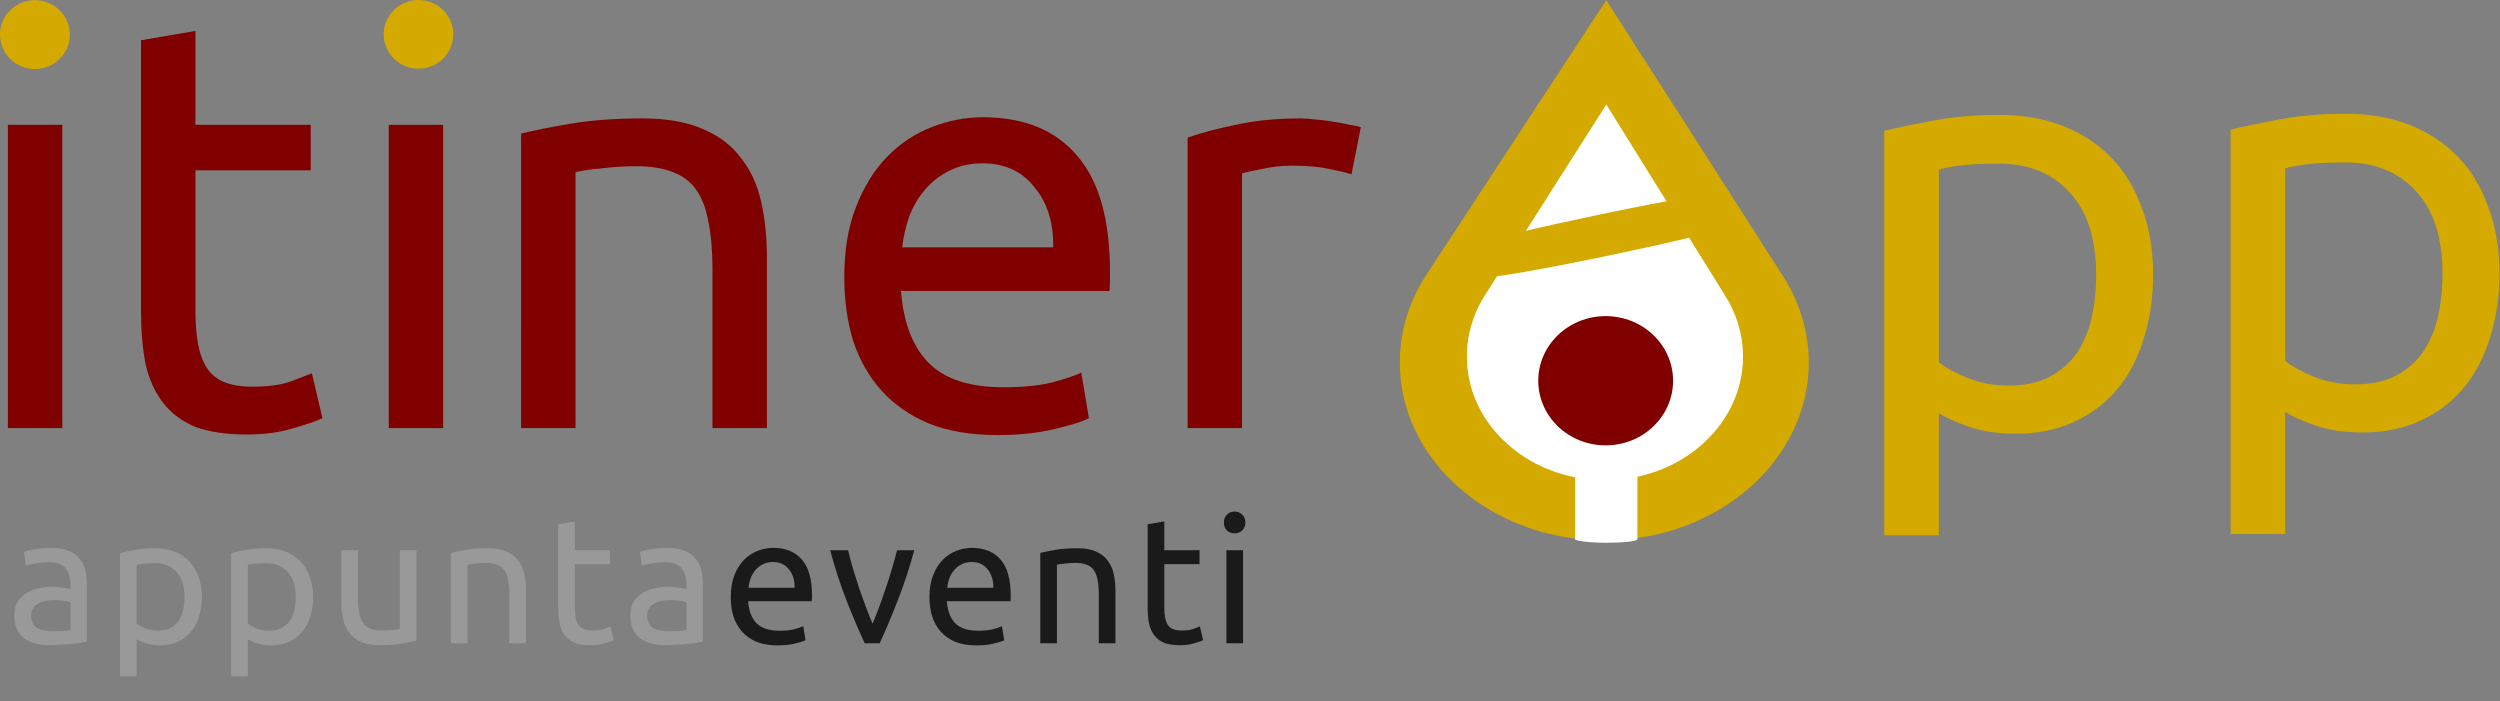 <?xml version="1.0" encoding="UTF-8" standalone="no"?>
<!-- Created with Inkscape (http://www.inkscape.org/) -->

<svg
   xmlns:dc="http://purl.org/dc/elements/1.1/"
   xmlns:cc="http://creativecommons.org/ns#"
   xmlns:rdf="http://www.w3.org/1999/02/22-rdf-syntax-ns#"
   xmlns:svg="http://www.w3.org/2000/svg"
   xmlns="http://www.w3.org/2000/svg"
   xmlns:sodipodi="http://sodipodi.sourceforge.net/DTD/sodipodi-0.dtd"
   xmlns:inkscape="http://www.inkscape.org/namespaces/inkscape"
   width="210.969mm"
   height="59.171mm"
   viewBox="0 0 210.969 59.171"
   version="1.1"
   id="svg11223"
   inkscape:version="0.92.4 (5da689c313, 2019-01-14)"
   sodipodi:docname="_itinerapp-06.09.svg">
  <rect x="0" y="0" width="210.969" height="59.171" fill="#808080" stroke="none"/>
  <defs
     id="defs11217" />
  <sodipodi:namedview
     id="base"
     pagecolor="#ffffff"
     bordercolor="#666666"
     borderopacity="1.0"
     inkscape:pageopacity="0.0"
     inkscape:pageshadow="2"
     inkscape:zoom="1"
     inkscape:cx="297.02865"
     inkscape:cy="184.12379"
     inkscape:document-units="mm"
     inkscape:current-layer="text4810-0-9-8-2-3"
     showgrid="false"
     inkscape:window-width="1920"
     inkscape:window-height="1017"
     inkscape:window-x="-8"
     inkscape:window-y="-8"
     inkscape:window-maximized="1"
     showguides="false"
     inkscape:guide-bbox="true">
    <sodipodi:guide
       position="161.843,14.002"
       orientation="0,1"
       id="guide4768"
       inkscape:locked="false" />
    <sodipodi:guide
       position="0.665,23.047"
       orientation="1,0"
       id="guide4790"
       inkscape:locked="false" />
  </sodipodi:namedview>
  <g
     inkscape:label="Livello 1"
     inkscape:groupmode="layer"
     id="layer1"
     transform="translate(0.704,-100.484)">
    <g
       aria-label="pp"
       transform="matrix(0.258,0,0,0.258,-413.474,-1224.188)"
       style="font-style:normal;font-weight:normal;font-size:192px;line-height:1.25;font-family:sans-serif;letter-spacing:0px;word-spacing:0px;fill:#d4aa00;fill-opacity:1;stroke:none"
       id="flowRoot24627-1-6-0-4-7">
      <path
         d="m 2398.791,5223.82 q 0,-17.472 -8.64,-26.88 -8.64,-9.408 -23.04,-9.408 -8.064,0 -12.672,0.576 -4.416,0.576 -7.104,1.344 v 62.976 q 3.264,2.688 9.408,5.184 6.144,2.496 13.44,2.496 7.68,0 13.056,-2.688 5.568,-2.88 9.024,-7.68 3.456,-4.992 4.992,-11.52 1.536,-6.72 1.536,-14.4 z m 18.624,0 q 0,11.328 -3.072,20.928 -2.88,9.6 -8.64,16.512 -5.76,6.912 -14.208,10.752 -8.256,3.84 -19.008,3.84 -8.64,0 -15.36,-2.304 -6.528,-2.304 -9.792,-4.416 v 39.936 h -17.856 v -132.288 q 6.336,-1.536 15.744,-3.264 9.6,-1.92 22.08,-1.92 11.52,0 20.736,3.648 9.216,3.648 15.744,10.368 6.528,6.72 9.984,16.512 3.648,9.6 3.648,21.696 z"
         style="font-style:normal;font-variant:normal;font-weight:normal;font-stretch:normal;font-family:Ubuntu;-inkscape-font-specification:Ubuntu;fill:#d4aa00;fill-opacity:1"
         id="path10051-4-0-1-7"
         inkscape:connector-curvature="0" />
    </g>
    <g
       id="text4810-0-9-8-2-3"
       style="font-style:normal;font-weight:normal;font-size:181.935px;line-height:1.25;font-family:sans-serif;letter-spacing:0px;word-spacing:0px;fill:#000000;fill-opacity:1;stroke:none;stroke-width:4.897"
       aria-label="appuntaeventi"
       transform="matrix(0.083,0,0,0.083,93.719,-211.242)">
      <path
         inkscape:connector-curvature="0"
         id="path4788"
         style="font-style:normal;font-variant:normal;font-weight:normal;font-stretch:normal;line-height:260.827px;font-family:Ubuntu;-inkscape-font-specification:Ubuntu;letter-spacing:5.779px;fill:#999999;stroke-width:4.897"
         d="m -1084.328,4397.55 q 6.004,0 10.552,-0.182 4.73,-0.364 7.823,-1.092 v -28.2 q -1.819,-0.91 -6.004,-1.456 -4.003,-0.728 -9.825,-0.728 -3.821,0 -8.187,0.546 -4.184,0.546 -7.823,2.365 -3.457,1.637 -5.822,4.73 -2.365,2.911 -2.365,7.823 0,9.097 5.822,12.735 5.822,3.457 15.828,3.457 z m -1.455,-84.782 q 10.188,0 17.102,2.729 7.096,2.547 11.28,7.459 4.366,4.73 6.186,11.462 1.819,6.55 1.819,14.555 v 59.129 q -2.183,0.364 -6.186,1.092 -3.821,0.546 -8.733,1.092 -4.912,0.546 -10.734,0.91 -5.64,0.546 -11.28,0.546 -8.005,0 -14.737,-1.637 -6.732,-1.637 -11.644,-5.094 -4.912,-3.639 -7.641,-9.461 -2.729,-5.822 -2.729,-14.009 0,-7.823 3.093,-13.463 3.275,-5.64 8.733,-9.097 5.458,-3.457 12.736,-5.094 7.277,-1.637 15.283,-1.637 2.547,0 5.276,0.364 2.729,0.182 5.094,0.728 2.547,0.364 4.366,0.728 1.819,0.364 2.547,0.546 v -4.73 q 0,-4.184 -0.91,-8.187 -0.91,-4.184 -3.275,-7.277 -2.365,-3.275 -6.55,-5.094 -4.003,-2.001 -10.552,-2.001 -8.369,0 -14.737,1.274 -6.186,1.092 -9.279,2.365 l -2.001,-14.009 q 3.275,-1.455 10.916,-2.729 7.641,-1.456 16.556,-1.456 z" />
      <path
         inkscape:connector-curvature="0"
         id="path4790"
         style="font-style:normal;font-variant:normal;font-weight:normal;font-stretch:normal;line-height:260.827px;font-family:Ubuntu;-inkscape-font-specification:Ubuntu;letter-spacing:5.779px;fill:#999999;stroke-width:4.897"
         d="m -950.015,4362.618 q 0,-16.556 -8.187,-25.471 -8.187,-8.915 -21.832,-8.915 -7.641,0 -12.008,0.546 -4.185,0.546 -6.732,1.274 v 59.675 q 3.093,2.547 8.915,4.912 5.822,2.365 12.735,2.365 7.277,0 12.372,-2.547 5.276,-2.729 8.551,-7.277 3.275,-4.73 4.73,-10.916 1.455,-6.368 1.455,-13.645 z m 17.648,0 q 0,10.734 -2.911,19.831 -2.729,9.097 -8.187,15.646 -5.458,6.55 -13.463,10.188 -7.823,3.639 -18.012,3.639 -8.187,0 -14.555,-2.183 -6.186,-2.183 -9.279,-4.184 v 37.843 h -16.92 v -125.353 q 6.004,-1.456 14.919,-3.093 9.097,-1.819 20.923,-1.819 10.916,0 19.649,3.457 8.733,3.457 14.919,9.825 6.186,6.368 9.461,15.646 3.457,9.097 3.457,20.559 z" />
      <path
         inkscape:connector-curvature="0"
         id="path4792"
         style="font-style:normal;font-variant:normal;font-weight:normal;font-stretch:normal;line-height:260.827px;font-family:Ubuntu;-inkscape-font-specification:Ubuntu;letter-spacing:5.779px;fill:#999999;stroke-width:4.897"
         d="m -836.923,4362.618 q 0,-16.556 -8.187,-25.471 -8.187,-8.915 -21.832,-8.915 -7.641,0 -12.008,0.546 -4.185,0.546 -6.732,1.274 v 59.675 q 3.093,2.547 8.915,4.912 5.822,2.365 12.735,2.365 7.277,0 12.372,-2.547 5.276,-2.729 8.551,-7.277 3.275,-4.73 4.73,-10.916 1.455,-6.368 1.455,-13.645 z m 17.648,0 q 0,10.734 -2.911,19.831 -2.729,9.097 -8.187,15.646 -5.458,6.55 -13.463,10.188 -7.823,3.639 -18.012,3.639 -8.187,0 -14.555,-2.183 -6.186,-2.183 -9.279,-4.184 v 37.843 h -16.92 v -125.353 q 6.004,-1.456 14.919,-3.093 9.097,-1.819 20.923,-1.819 10.916,0 19.649,3.457 8.733,3.457 14.919,9.825 6.186,6.368 9.461,15.646 3.457,9.097 3.457,20.559 z" />
      <path
         inkscape:connector-curvature="0"
         id="path4794"
         style="font-style:normal;font-variant:normal;font-weight:normal;font-stretch:normal;line-height:260.827px;font-family:Ubuntu;-inkscape-font-specification:Ubuntu;letter-spacing:5.779px;fill:#999999;stroke-width:4.897"
         d="m -714.189,4407.011 q -5.822,1.456 -15.465,3.093 -9.461,1.637 -22.014,1.637 -10.916,0 -18.375,-3.093 -7.459,-3.275 -12.008,-9.097 -4.548,-5.822 -6.55,-13.645 -2.001,-8.005 -2.001,-17.648 v -53.125 h 16.92 v 49.486 q 0,17.284 5.458,24.743 5.458,7.459 18.375,7.459 2.729,0 5.64,-0.182 2.911,-0.182 5.458,-0.364 2.547,-0.364 4.548,-0.546 2.183,-0.364 3.093,-0.728 v -79.87 h 16.92 z" />
      <path
         inkscape:connector-curvature="0"
         id="path4796"
         style="font-style:normal;font-variant:normal;font-weight:normal;font-stretch:normal;line-height:260.827px;font-family:Ubuntu;-inkscape-font-specification:Ubuntu;letter-spacing:5.779px;fill:#999999;stroke-width:4.897"
         d="m -679.261,4317.862 q 5.822,-1.456 15.465,-3.093 9.643,-1.637 22.196,-1.637 11.28,0 18.739,3.275 7.459,3.093 11.826,8.915 4.548,5.64 6.368,13.645 1.819,8.005 1.819,17.648 v 53.125 h -16.92 v -49.486 q 0,-8.733 -1.274,-14.919 -1.092,-6.186 -3.821,-10.007 -2.729,-3.821 -7.277,-5.458 -4.548,-1.819 -11.28,-1.819 -2.729,0 -5.64,0.182 -2.911,0.182 -5.64,0.546 -2.547,0.182 -4.73,0.546 -2.001,0.364 -2.911,0.546 v 79.87 h -16.92 z" />
      <path
         inkscape:connector-curvature="0"
         id="path4798"
         style="font-style:normal;font-variant:normal;font-weight:normal;font-stretch:normal;line-height:260.827px;font-family:Ubuntu;-inkscape-font-specification:Ubuntu;letter-spacing:5.779px;fill:#999999;stroke-width:4.897"
         d="m -553.183,4315.133 h 35.841 v 14.191 h -35.841 v 43.664 q 0,7.096 1.092,11.826 1.092,4.548 3.275,7.277 2.183,2.547 5.458,3.639 3.275,1.092 7.641,1.092 7.641,0 12.19,-1.637 4.73,-1.819 6.55,-2.547 l 3.275,14.009 q -2.547,1.274 -8.915,3.093 -6.368,2.001 -14.555,2.001 -9.643,0 -16.01,-2.365 -6.186,-2.547 -10.006,-7.459 -3.821,-4.912 -5.458,-12.008 -1.455,-7.277 -1.455,-16.738 v -84.418 l 16.92,-2.911 z" />
      <path
         inkscape:connector-curvature="0"
         id="path4800"
         style="font-style:normal;font-variant:normal;font-weight:normal;font-stretch:normal;line-height:260.827px;font-family:Ubuntu;-inkscape-font-specification:Ubuntu;letter-spacing:5.779px;fill:#999999;stroke-width:4.897"
         d="m -458.012,4397.55 q 6.004,0 10.552,-0.182 4.73,-0.364 7.823,-1.092 v -28.2 q -1.819,-0.91 -6.004,-1.456 -4.003,-0.728 -9.825,-0.728 -3.821,0 -8.187,0.546 -4.185,0.546 -7.823,2.365 -3.457,1.637 -5.822,4.73 -2.365,2.911 -2.365,7.823 0,9.097 5.822,12.735 5.822,3.457 15.828,3.457 z m -1.455,-84.782 q 10.188,0 17.102,2.729 7.095,2.547 11.28,7.459 4.366,4.73 6.186,11.462 1.819,6.55 1.819,14.555 v 59.129 q -2.183,0.364 -6.186,1.092 -3.821,0.546 -8.733,1.092 -4.912,0.546 -10.734,0.91 -5.64,0.546 -11.28,0.546 -8.005,0 -14.737,-1.637 -6.732,-1.637 -11.644,-5.094 -4.912,-3.639 -7.641,-9.461 -2.729,-5.822 -2.729,-14.009 0,-7.823 3.093,-13.463 3.275,-5.64 8.733,-9.097 5.458,-3.457 12.735,-5.094 7.277,-1.637 15.283,-1.637 2.547,0 5.276,0.364 2.729,0.182 5.094,0.728 2.547,0.364 4.366,0.728 1.819,0.364 2.547,0.546 v -4.73 q 0,-4.184 -0.91,-8.187 -0.91,-4.184 -3.275,-7.277 -2.365,-3.275 -6.55,-5.094 -4.003,-2.001 -10.552,-2.001 -8.369,0 -14.737,1.274 -6.186,1.092 -9.279,2.365 l -2.001,-14.009 q 3.275,-1.455 10.916,-2.729 7.641,-1.456 16.556,-1.456 z" />
      <path
         inkscape:connector-curvature="0"
         id="path4802"
         style="font-style:normal;font-variant:normal;font-weight:normal;font-stretch:normal;line-height:260.827px;font-family:Ubuntu;-inkscape-font-specification:Ubuntu;letter-spacing:5.779px;fill:#1a1a1a;stroke-width:4.897"
         d="m -394.654,4362.618 q 0,-12.553 3.639,-21.832 3.639,-9.461 9.643,-15.646 6.004,-6.186 13.827,-9.279 7.823,-3.093 16.01,-3.093 19.103,0 29.292,12.008 10.188,11.826 10.188,36.205 0,1.092 0,2.911 0,1.637 -0.182,3.093 h -64.769 q 1.092,14.737 8.551,22.378 7.459,7.641 23.288,7.641 8.915,0 14.919,-1.456 6.186,-1.637 9.279,-3.093 l 2.365,14.191 q -3.093,1.637 -10.916,3.457 -7.641,1.819 -17.466,1.819 -12.372,0 -21.468,-3.639 -8.915,-3.821 -14.737,-10.37 -5.822,-6.55 -8.733,-15.464 -2.729,-9.097 -2.729,-19.831 z m 64.951,-9.279 q 0.182,-11.462 -5.822,-18.739 -5.822,-7.459 -16.192,-7.459 -5.822,0 -10.37,2.365 -4.366,2.183 -7.459,5.822 -3.093,3.639 -4.912,8.369 -1.637,4.73 -2.183,9.643 z" />
      <path
         inkscape:connector-curvature="0"
         id="path4804"
         style="font-style:normal;font-variant:normal;font-weight:normal;font-stretch:normal;line-height:260.827px;font-family:Ubuntu;-inkscape-font-specification:Ubuntu;letter-spacing:5.779px;fill:#1a1a1a;stroke-width:4.897"
         d="m -208.106,4315.133 q -7.095,26.562 -16.738,50.942 -9.461,24.379 -18.375,43.664 h -15.283 q -8.915,-19.285 -18.557,-43.664 -9.461,-24.379 -16.556,-50.942 h 18.194 q 2.183,8.915 5.094,19.103 3.093,10.006 6.368,20.013 3.457,9.825 6.914,19.103 3.457,9.279 6.55,16.556 3.093,-7.277 6.55,-16.556 3.457,-9.279 6.732,-19.103 3.457,-10.007 6.368,-20.013 3.093,-10.188 5.276,-19.103 z" />
      <path
         inkscape:connector-curvature="0"
         id="path4806"
         style="font-style:normal;font-variant:normal;font-weight:normal;font-stretch:normal;line-height:260.827px;font-family:Ubuntu;-inkscape-font-specification:Ubuntu;letter-spacing:5.779px;fill:#1a1a1a;stroke-width:4.897"
         d="m -192.633,4362.618 q 0,-12.553 3.639,-21.832 3.639,-9.461 9.643,-15.646 6.004,-6.186 13.827,-9.279 7.823,-3.093 16.01,-3.093 19.103,0 29.292,12.008 10.188,11.826 10.188,36.205 0,1.092 0,2.911 0,1.637 -0.182,3.093 h -64.769 q 1.092,14.737 8.551,22.378 7.459,7.641 23.288,7.641 8.915,0 14.919,-1.456 6.186,-1.637 9.279,-3.093 l 2.365,14.191 q -3.093,1.637 -10.916,3.457 -7.641,1.819 -17.466,1.819 -12.372,0 -21.468,-3.639 -8.915,-3.821 -14.737,-10.37 -5.822,-6.55 -8.733,-15.464 -2.729,-9.097 -2.729,-19.831 z m 64.951,-9.279 q 0.182,-11.462 -5.822,-18.739 -5.822,-7.459 -16.192,-7.459 -5.822,0 -10.37,2.365 -4.366,2.183 -7.459,5.822 -3.093,3.639 -4.912,8.369 -1.637,4.73 -2.183,9.643 z" />
      <path
         inkscape:connector-curvature="0"
         id="path4808"
         style="font-style:normal;font-variant:normal;font-weight:normal;font-stretch:normal;line-height:260.827px;font-family:Ubuntu;-inkscape-font-specification:Ubuntu;letter-spacing:5.779px;fill:#1a1a1a;stroke-width:4.897"
         d="m -79.951,4317.862 q 5.822,-1.456 15.465,-3.093 9.643,-1.637 22.196,-1.637 11.28,0 18.739,3.275 7.459,3.093 11.826,8.915 4.548,5.64 6.368,13.645 1.819,8.005 1.819,17.648 v 53.125 H -20.458 v -49.486 q 0,-8.733 -1.274,-14.919 -1.092,-6.186 -3.821,-10.007 -2.729,-3.821 -7.277,-5.458 -4.548,-1.819 -11.28,-1.819 -2.729,0 -5.64,0.182 -2.911,0.182 -5.64,0.546 -2.547,0.182 -4.73,0.546 -2.001,0.364 -2.911,0.546 v 79.87 h -16.92 z" />
      <path
         inkscape:connector-curvature="0"
         id="path4810"
         style="font-style:normal;font-variant:normal;font-weight:normal;font-stretch:normal;line-height:260.827px;font-family:Ubuntu;-inkscape-font-specification:Ubuntu;letter-spacing:5.779px;fill:#1a1a1a;stroke-width:4.897"
         d="m 46.127,4315.133 h 35.841 v 14.191 H 46.127 v 43.664 q 0,7.096 1.092,11.826 1.092,4.548 3.275,7.277 2.183,2.547 5.458,3.639 3.275,1.092 7.641,1.092 7.641,0 12.19,-1.637 4.73,-1.819 6.55,-2.547 l 3.275,14.009 q -2.547,1.274 -8.915,3.093 -6.368,2.001 -14.555,2.001 -9.643,0 -16.01,-2.365 -6.186,-2.547 -10.006,-7.459 -3.821,-4.912 -5.458,-12.008 -1.455,-7.277 -1.455,-16.738 v -84.418 l 16.92,-2.911 z" />
      <path
         inkscape:connector-curvature="0"
         id="path4812"
         style="font-style:normal;font-variant:normal;font-weight:normal;font-stretch:normal;line-height:260.827px;font-family:Ubuntu;-inkscape-font-specification:Ubuntu;letter-spacing:5.779px;fill:#1a1a1a;stroke-width:4.897"
         d="m 126.197,4409.74 h -16.92 v -94.606 h 16.92 z m -8.551,-111.708 q -4.548,0 -7.823,-2.911 -3.093,-3.093 -3.093,-8.187 0,-5.094 3.093,-8.005 3.275,-3.093 7.823,-3.093 4.548,0 7.641,3.093 3.275,2.911 3.275,8.005 0,5.094 -3.275,8.187 -3.093,2.911 -7.641,2.911 z" />
    </g>
    <path
       inkscape:connector-curvature="0"
       id="path9315-0-1-3-2-9-4-4"
       style="font-style:normal;font-variant:normal;font-weight:normal;font-stretch:normal;font-size:101.012px;line-height:1.25;font-family:Ubuntu;-inkscape-font-specification:Ubuntu;letter-spacing:0px;word-spacing:0px;fill:#800000;fill-opacity:1;stroke:none;stroke-width:0.148"
       d="m 15.788,111.018 h 9.729 v 3.839 h -9.729 v 11.811 q 0,1.919 0.296,3.199 0.296,1.23 0.889,1.969 0.593,0.689 1.482,0.984 0.889,0.295 2.074,0.295 2.074,0 3.309,-0.443 1.284,-0.492 1.778,-0.689 l 0.889,3.789 q -0.691,0.344 -2.42,0.837 -1.729,0.541 -3.951,0.541 -2.617,0 -4.346,-0.64 -1.679,-0.689 -2.716,-2.018 -1.037,-1.329 -1.482,-3.248 -0.395,-1.969 -0.395,-4.528 v -22.835 l 4.593,-0.787 z" />
    <path
       inkscape:connector-curvature="0"
       id="path9319-6-9-2-3-7-7-6"
       style="font-style:normal;font-variant:normal;font-weight:normal;font-stretch:normal;font-size:101.012px;line-height:1.25;font-family:Ubuntu;-inkscape-font-specification:Ubuntu;letter-spacing:0px;word-spacing:0px;fill:#800000;fill-opacity:1;stroke:none;stroke-width:0.148"
       d="m 43.27,111.756 q 1.58,-0.394 4.198,-0.837 2.617,-0.443 6.025,-0.443 3.062,0 5.087,0.886 2.025,0.837 3.21,2.411 1.235,1.526 1.729,3.691 0.494,2.165 0.494,4.774 v 14.37 H 59.419 v -13.386 q 0,-2.362 -0.346,-4.036 -0.296,-1.673 -1.037,-2.707 -0.741,-1.033 -1.976,-1.476 -1.235,-0.492 -3.062,-0.492 -0.741,0 -1.531,0.049 -0.79,0.049 -1.531,0.148 -0.691,0.049 -1.284,0.148 -0.543,0.098 -0.79,0.148 v 21.605 h -4.593 z" />
    <path
       inkscape:connector-curvature="0"
       id="path9321-5-8-1-8-4-8-8"
       style="font-style:normal;font-variant:normal;font-weight:normal;font-stretch:normal;font-size:101.012px;line-height:1.25;font-family:Ubuntu;-inkscape-font-specification:Ubuntu;letter-spacing:0px;word-spacing:0px;fill:#800000;fill-opacity:1;stroke:none;stroke-width:0.148"
       d="m 70.543,123.863 q 0,-3.396 0.988,-5.906 0.988,-2.559 2.617,-4.232 1.63,-1.673 3.753,-2.51 2.124,-0.837 4.346,-0.837 5.186,0 7.951,3.248 2.766,3.199 2.766,9.793 0,0.295 0,0.787 0,0.443 -0.05,0.837 H 75.333 q 0.296,3.986 2.321,6.053 2.025,2.067 6.321,2.067 2.42,0 4.05,-0.394 1.679,-0.443 2.519,-0.837 l 0.642,3.839 q -0.84,0.443 -2.963,0.935 -2.074,0.492 -4.741,0.492 -3.358,0 -5.828,-0.984 -2.42,-1.033 -4,-2.805 -1.58,-1.772 -2.37,-4.183 -0.741,-2.461 -0.741,-5.364 z m 17.631,-2.51 q 0.05,-3.1 -1.58,-5.069 -1.58,-2.018 -4.395,-2.018 -1.58,0 -2.815,0.64 -1.185,0.591 -2.025,1.575 -0.839,0.984 -1.333,2.264 -0.445,1.28 -0.593,2.608 z" />
    <path
       inkscape:connector-curvature="0"
       id="path9323-6-4-8-4-4-1-5"
       style="font-style:normal;font-variant:normal;font-weight:normal;font-stretch:normal;font-size:101.012px;line-height:1.25;font-family:Ubuntu;-inkscape-font-specification:Ubuntu;letter-spacing:0px;word-spacing:0px;fill:#800000;fill-opacity:1;stroke:none;stroke-width:0.148"
       d="m 108.999,110.477 q 0.593,0 1.333,0.098 0.79,0.049 1.531,0.197 0.741,0.098 1.333,0.246 0.642,0.098 0.938,0.197 l -0.79,3.986 q -0.543,-0.197 -1.827,-0.443 -1.235,-0.295 -3.21,-0.295 -1.284,0 -2.568,0.295 -1.235,0.246 -1.63,0.345 v 21.506 H 99.517 V 112.101 q 1.63,-0.591 4.05,-1.083 2.42,-0.541 5.432,-0.541 z" />
    <path
       d="m 176.187,123.658 q 0,-4.508 -2.229,-6.936 -2.229,-2.427 -5.945,-2.427 -2.081,0 -3.27,0.149 -1.139,0.149 -1.833,0.347 v 16.249 q 0.842,0.694 2.427,1.338 1.585,0.644 3.468,0.644 1.982,0 3.369,-0.694 1.437,-0.743 2.328,-1.982 0.892,-1.288 1.288,-2.972 0.396,-1.734 0.396,-3.715 z m 4.805,0 q 0,2.923 -0.793,5.4 -0.743,2.477 -2.229,4.26 -1.486,1.783 -3.666,2.774 -2.13,0.991 -4.904,0.991 -2.229,0 -3.963,-0.594 -1.684,-0.594 -2.527,-1.139 v 10.304 h -4.607 v -34.133 q 1.635,-0.396 4.062,-0.842 2.477,-0.495 5.697,-0.495 2.972,0 5.35,0.941 2.378,0.941 4.062,2.675 1.684,1.734 2.576,4.26 0.941,2.477 0.941,5.598 z"
       style="font-style:normal;font-variant:normal;font-weight:normal;font-stretch:normal;font-size:192px;line-height:1.25;font-family:Ubuntu;-inkscape-font-specification:Ubuntu;letter-spacing:0px;word-spacing:0px;fill:#d4aa00;fill-opacity:1;stroke:none;stroke-width:0.258"
       id="path10049-1-2-0-8"
       inkscape:connector-curvature="0" />
    <rect
       style="opacity:1;fill:#800000;fill-opacity:1;fill-rule:evenodd;stroke:#ffffff;stroke-width:0;stroke-miterlimit:10;stroke-dasharray:none;stroke-opacity:1"
       id="rect5009-9-6-6-8-0"
       width="4.592"
       height="25.591"
       x="-0.039"
       y="111.018"
       rx="0.017"
       ry="0.017" />
    <rect
       style="opacity:1;fill:#800000;fill-opacity:1;fill-rule:evenodd;stroke:#ffffff;stroke-width:0;stroke-miterlimit:10;stroke-dasharray:none;stroke-opacity:1"
       id="rect5009-3-3-4-1-3-6"
       width="4.592"
       height="25.591"
       x="32.103"
       y="111.018"
       rx="0"
       ry="0" />
    <ellipse
       ry="2.906"
       rx="2.946"
       cy="103.404"
       cx="2.242"
       id="path24072-2-8-2-7-9"
       style="fill:#d4aa00;fill-opacity:1;fill-rule:evenodd;stroke-width:0.013" />
    <ellipse
       ry="2.898"
       rx="2.937"
       cy="103.382"
       cx="34.611"
       id="path24072-2-3-6-2-8-4"
       style="fill:#d4aa00;fill-opacity:1;fill-rule:evenodd;stroke-width:0.013" />
    <g
       transform="matrix(0.095,0,0,0.095,109.653,98.56)"
       id="g5439-6-3-3-4">
      <g
         id="g5346-6-0-6-1">
        <path
           inkscape:connector-avoid="true"
           inkscape:connector-curvature="0"
           id="path1395-7-5-4-9-1-00-3-4-3-9-4"
           d="m 341.066,138.79 c 41.67,65.137 77.27,120.773 79.112,123.632 5.16,7.998 7.548,12.146 10.49,18.184 12.271,25.191 16.78,52.511 13.19,79.91 -4.599,35.138 -22.748,67.881 -51.614,93.146 -30.288,26.513 -70.154,42.755 -112.833,45.969 -9.943,0.727 -20.873,0.782 -30.511,0.092 -34.28,-2.422 -66.166,-12.835 -93.753,-30.617 -7.556,-4.868 -13.909,-9.71 -21.098,-16.065 -7.159,-6.331 -12.045,-11.32 -17.598,-17.963 -19.803,-23.69 -31.467,-51.205 -34.118,-80.483 -0.672,-7.724 -0.636,-17.989 0.092,-25.706 2.295,-23.417 10.284,-45.548 23.767,-65.8 0.706,-1.131 36.804,-56.156 80.123,-122.294 43.319,-66.139 78.813,-120.298 78.876,-120.354 0.042,7.6e-5 34.209,53.193 75.877,118.332 z m -81.782,116.384 c -10.364,0.469 -20.011,2.128 -29.383,5.038 -32.966,10.239 -57.791,34.706 -65.369,64.428 -1.729,6.792 -2.358,11.847 -2.384,19.137 -0.017,4.964 0.145,7.185 0.664,11.194 3.1,22.072 15.696,42.423 35.221,56.918 14.957,11.103 33.215,18.19 52.689,20.451 7.318,0.863 15.953,0.973 23.463,0.324 30.44,-2.62 57.924,-17.062 74.917,-39.361 14.024,-18.402 19.666,-40.591 15.888,-62.495 -2.644,-15.275 -9.806,-29.68 -20.856,-41.883 -4.179,-4.615 -9.584,-9.456 -14.787,-13.241 -8.768,-6.376 -19.059,-11.57 -30.025,-15.136 -12.419,-4.039 -26.868,-5.974 -40.052,-5.372 z"
           style="font-style:normal;font-weight:normal;font-size:10.583px;line-height:1.25;font-family:sans-serif;letter-spacing:0px;word-spacing:0px;display:inline;fill:#d4aa00;fill-opacity:1;stroke:none;stroke-width:0.136" />
      </g>
      <ellipse
         style="display:inline;fill:#ffffff;fill-rule:evenodd;stroke-width:0.34"
         id="path24068-0-7-0-7"
         cx="264.867"
         cy="345.869"
         rx="103.217"
         ry="93.673" />
      <path
         inkscape:connector-avoid="true"
         inkscape:connector-curvature="0"
         id="path24064-0-0-8-0"
         d="m 316.43,195.402 c 28.141,45.305 52.182,84.002 53.426,85.99 3.485,5.563 5.098,8.448 7.084,12.648 8.287,17.521 11.332,36.523 8.908,55.58 -3.106,24.44 -15.362,47.213 -34.856,64.786 -20.454,18.441 -47.377,29.737 -76.199,31.973 -6.715,0.505 -14.096,0.544 -20.605,0.064 -23.15,-1.685 -44.684,-8.927 -63.313,-21.295 -5.103,-3.386 -9.393,-6.754 -14.248,-11.173 -4.835,-4.403 -8.134,-7.873 -11.884,-12.494 -13.373,-16.477 -21.25,-35.614 -23.041,-55.978 -0.454,-5.372 -0.429,-12.512 0.062,-17.879 1.55,-16.287 6.945,-31.68 16.05,-45.766 0.476,-0.786 24.855,-39.058 54.109,-85.059 29.254,-46.002 53.224,-83.671 53.267,-83.71 0.028,6e-5 23.102,36.997 51.241,82.304 z m -55.229,80.949 c -6.999,0.326 -13.514,1.48 -19.843,3.504 -22.262,7.121 -39.028,24.139 -44.145,44.812 -1.168,4.724 -1.592,8.24 -1.61,13.311 -0.011,3.453 0.098,4.998 0.448,7.786 2.093,15.352 10.6,29.507 23.785,39.588 10.101,7.723 22.431,12.652 35.582,14.224 4.942,0.6 10.774,0.677 15.845,0.225 20.557,-1.822 39.118,-11.867 50.593,-27.377 9.471,-12.799 13.281,-28.232 10.729,-43.467 -1.786,-10.624 -6.622,-20.643 -14.084,-29.131 -2.822,-3.21 -6.473,-6.577 -9.986,-9.209 -5.921,-4.435 -12.871,-8.047 -20.277,-10.528 -8.387,-2.809 -18.144,-4.155 -27.048,-3.736 z"
         style="font-style:normal;font-weight:normal;font-size:10.583px;line-height:1.25;font-family:sans-serif;letter-spacing:0px;word-spacing:0px;display:inline;fill:#ffffff;fill-opacity:1;stroke:none;stroke-width:0.093" />
      <rect
         style="opacity:1;fill:#d4aa00;fill-opacity:1;fill-rule:evenodd;stroke:#ffffff;stroke-width:0;stroke-miterlimit:10;stroke-dasharray:none;stroke-opacity:1"
         id="rect24077-8-3-9-0"
         width="207.231"
         height="37.606"
         x="146.587"
         y="261.636"
         rx="100.679"
         ry="3.069"
         transform="matrix(0.979,-0.204,0.069,0.998,0,0)" />
      <rect
         style="opacity:1;fill:#ffffff;fill-opacity:1;fill-rule:evenodd;stroke:#ffffff;stroke-width:0;stroke-miterlimit:10;stroke-dasharray:none;stroke-opacity:1"
         id="rect24617-4-0-9-6"
         width="55.343"
         height="62.633"
         x="237.505"
         y="439.747"
         rx="38.98"
         ry="3.072" />
      <ellipse
         style="fill:#800000;fill-opacity:1;fill-rule:evenodd;stroke-width:0.268"
         id="path24072-2-3-7-7-0-0-1"
         cx="264.654"
         cy="358.462"
         rx="59.879"
         ry="57.4" />
    </g>
    <flowRoot
       style="font-style:normal;font-weight:normal;font-size:40px;line-height:1.25;font-family:sans-serif;letter-spacing:0px;word-spacing:0px;fill:#000000;fill-opacity:1;stroke:none"
       id="flowRoot4772"
       xml:space="preserve"
       transform="matrix(0.083,0,0,0.083,93.719,-211.242)"><flowRegion
         id="flowRegion4774"><rect
           y="125.491"
           x="-106.066"
           height="138.391"
           width="591.949"
           id="rect4776" /></flowRegion><flowPara
         id="flowPara4778" /></flowRoot>    <flowRoot
       style="font-style:normal;font-weight:normal;font-size:40px;line-height:1.25;font-family:sans-serif;letter-spacing:0px;word-spacing:0px;fill:#000000;fill-opacity:1;stroke:none"
       id="flowRoot4780"
       xml:space="preserve"
       transform="matrix(0.083,0,0,0.083,93.719,-211.242)"><flowRegion
         id="flowRegion4782"><rect
           y="174.989"
           x="193.949"
           height="57.579"
           width="217.183"
           id="rect4784" /></flowRegion><flowPara
         id="flowPara4786" /></flowRoot>  </g>
</svg>

